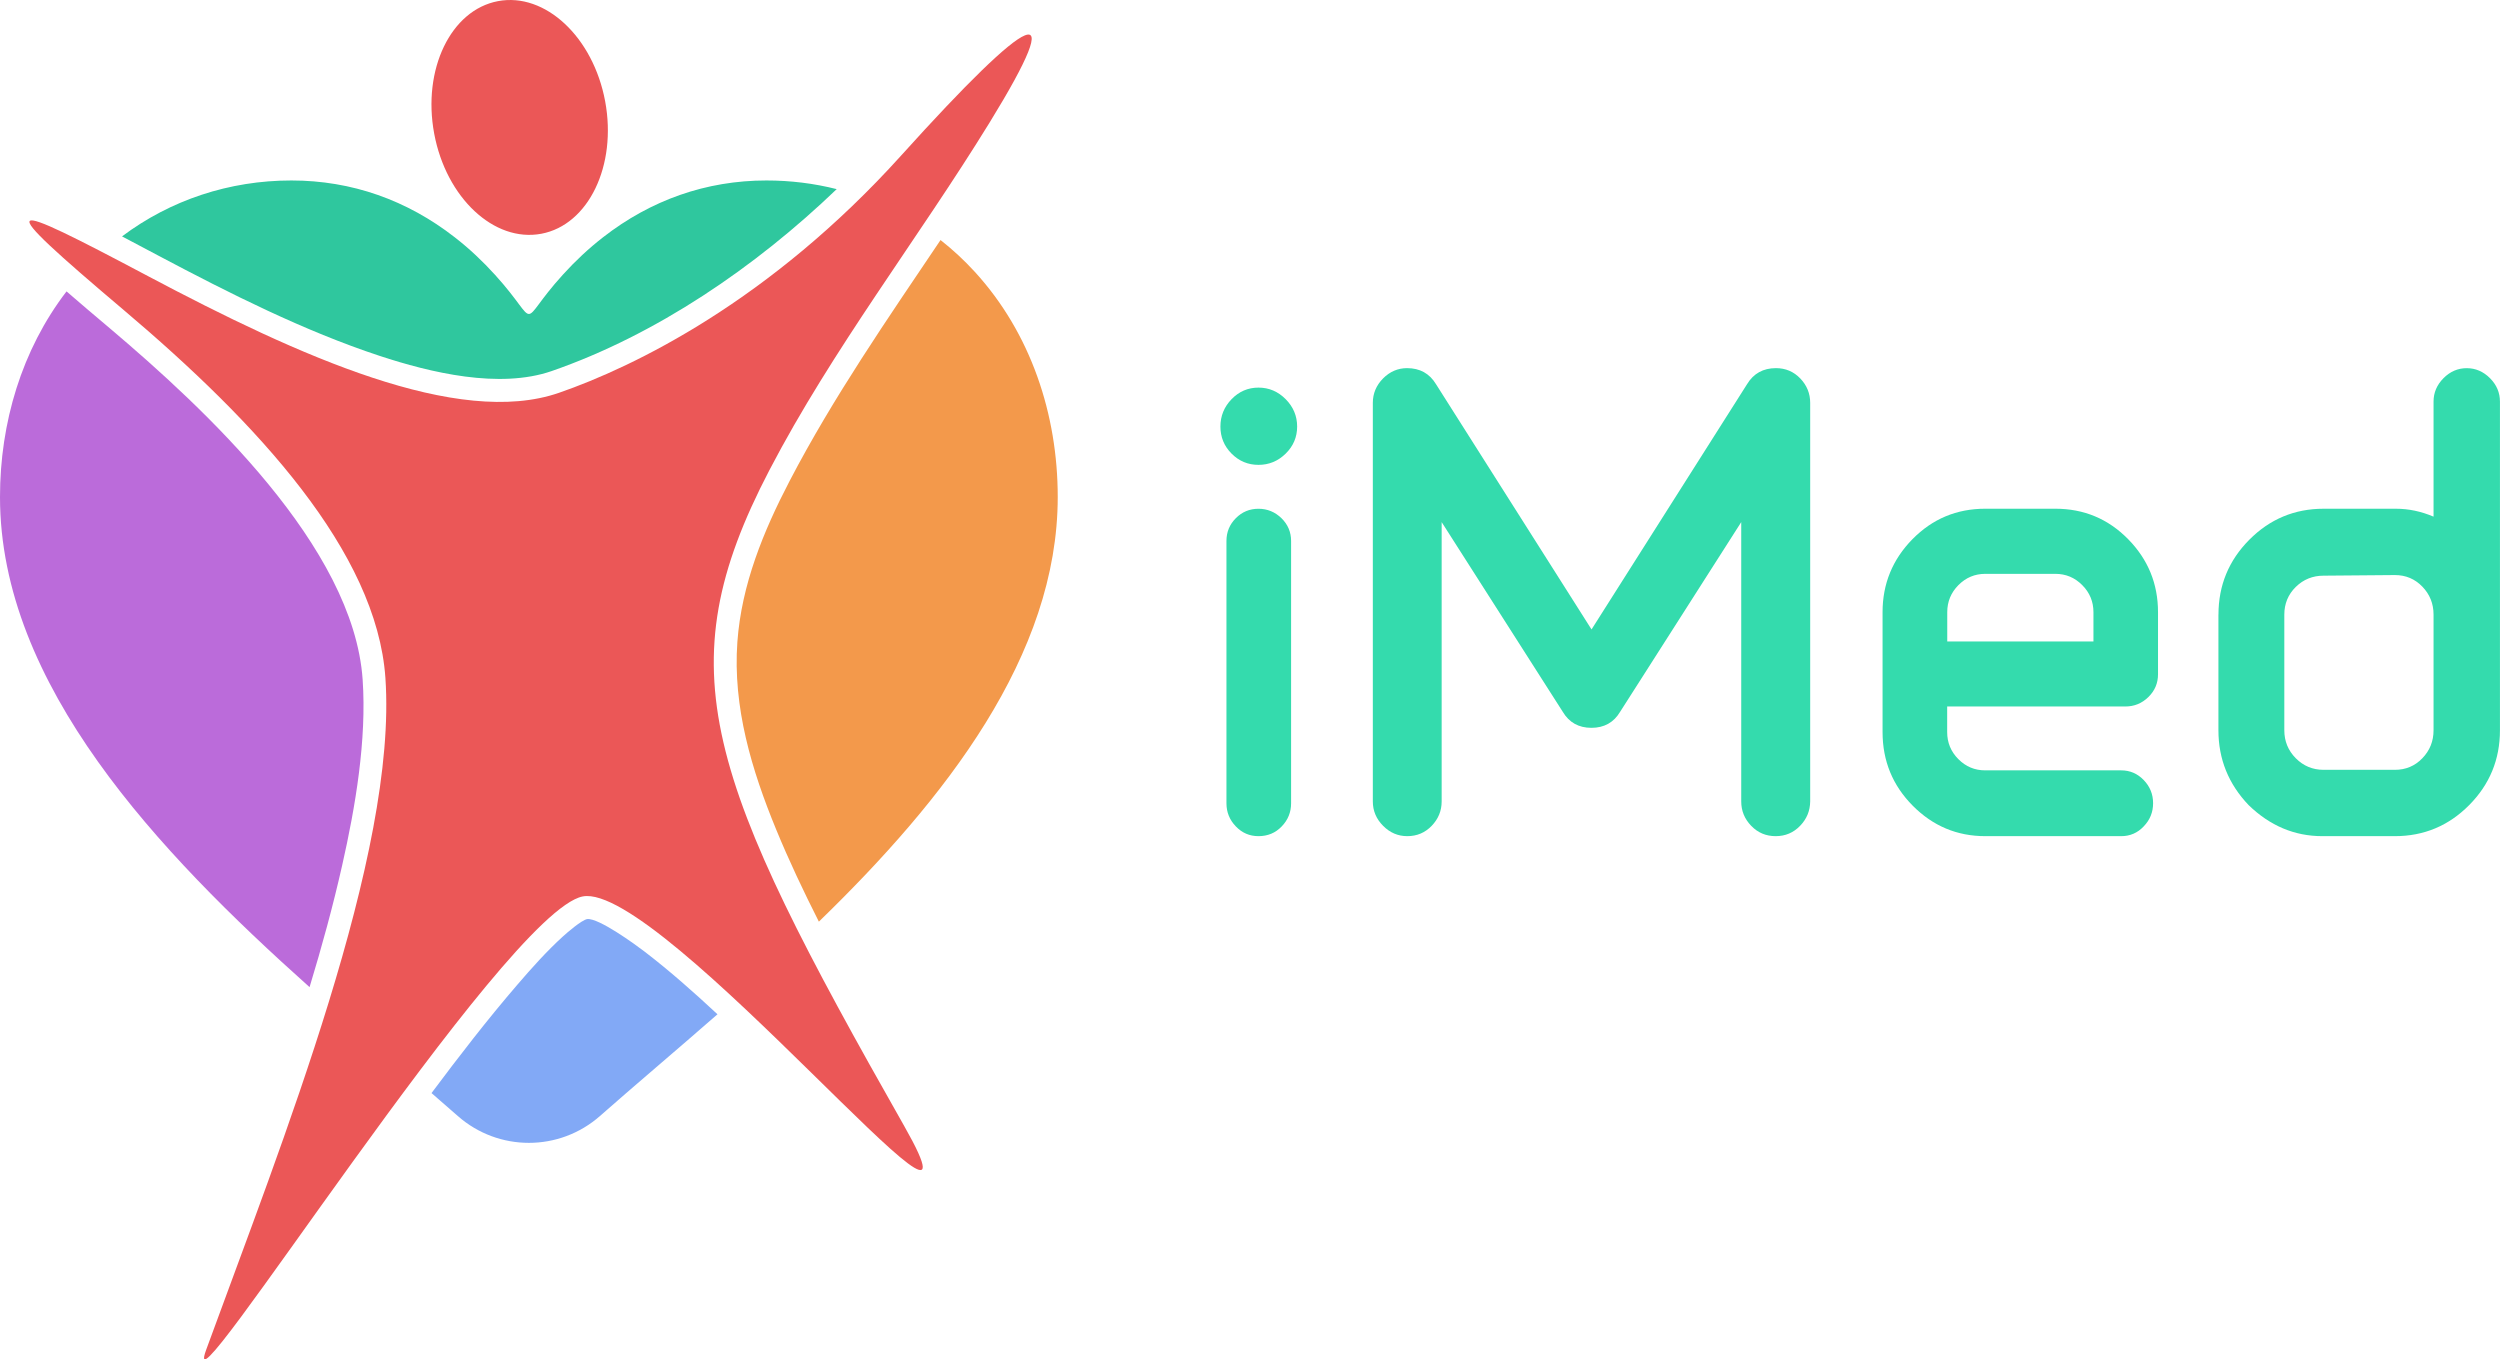 <svg width="160" height="87" viewBox="0 0 160 87" fill="none" xmlns="http://www.w3.org/2000/svg">
<path fill-rule="evenodd" clip-rule="evenodd" d="M19.812 63.177C10.097 54.493 0 43.816 0 31.805C0 27.069 1.387 22.39 4.258 18.65C5.171 19.445 6.099 20.224 7.016 21C13.089 26.137 22.622 34.981 23.209 43.491C23.475 47.344 22.748 51.629 21.9 55.376C21.31 57.994 20.596 60.596 19.812 63.177Z" fill="#BB6BDA"/>
<path fill-rule="evenodd" clip-rule="evenodd" d="M45.919 64.914C43.254 67.246 40.671 69.42 38.4 71.422C35.794 73.718 31.899 73.715 29.296 71.422C28.752 70.944 28.192 70.456 27.617 69.957C29.383 67.594 31.198 65.244 33.108 63.024C34.023 61.959 34.995 60.869 36.034 59.926C36.317 59.669 37.201 58.903 37.578 58.82C38.317 58.739 40.661 60.45 41.243 60.895C42.854 62.128 44.411 63.51 45.919 64.914Z" fill="#82A9F6"/>
<path fill-rule="evenodd" clip-rule="evenodd" d="M60.194 15.363C60.973 15.973 61.705 16.653 62.388 17.398C65.971 21.314 67.695 26.524 67.695 31.805C67.695 41.951 60.493 51.144 52.407 58.986C51.43 57.051 50.497 55.086 49.675 53.089C48.105 49.277 46.891 45.254 47.192 41.081C47.458 37.414 48.858 34 50.538 30.777C53.343 25.394 56.807 20.4 60.194 15.363Z" fill="#F3994B"/>
<path fill-rule="evenodd" clip-rule="evenodd" d="M36.021 17.583C36.812 16.71 37.67 15.905 38.591 15.189C41.643 12.81 45.19 11.55 49.051 11.55C50.59 11.55 52.098 11.737 53.549 12.104C48.337 17.105 41.986 21.431 35.307 23.748C31.958 24.908 27.543 23.846 24.297 22.776C19.456 21.179 14.672 18.764 10.169 16.378C9.385 15.962 8.599 15.544 7.81 15.129C10.916 12.797 14.68 11.55 18.65 11.55C22.511 11.55 26.055 12.81 29.107 15.189C30.033 15.908 30.896 16.721 31.69 17.598C34.714 20.935 32.987 20.922 36.021 17.583Z" fill="#2FC79E"/>
<path fill-rule="evenodd" clip-rule="evenodd" d="M31.871 0.073C34.892 -0.499 37.964 2.371 38.73 6.482C39.495 10.592 37.668 14.389 34.647 14.96C31.626 15.531 28.553 12.662 27.788 8.551C27.022 4.44 28.849 0.644 31.871 0.073Z" fill="#EB5757"/>
<path fill-rule="evenodd" clip-rule="evenodd" d="M9.486 17.679C19.17 22.81 29.314 27.381 35.778 25.139C40.57 23.477 49.278 19.265 57.691 9.935C66.059 0.654 68.492 -0.538 63.324 7.86C58.746 15.3 53.283 22.337 49.242 30.089C42.555 42.912 45.208 49.762 57.877 72.079C64.35 83.479 42.323 56.384 37.291 57.373C32.26 58.365 11.19 91.879 13.193 86.392C18.062 73.055 25.444 54.654 24.666 43.387C24.107 35.311 16.464 27.069 7.952 19.871C-0.758 12.504 0.041 12.675 9.486 17.679Z" fill="#EB5757"/>
<path fill-rule="evenodd" clip-rule="evenodd" d="M82.283 29.032C81.793 29.512 81.213 29.751 80.543 29.751C79.872 29.751 79.3 29.512 78.821 29.032C78.344 28.552 78.107 27.975 78.107 27.3C78.107 26.625 78.344 26.041 78.821 25.547C79.298 25.054 79.872 24.807 80.543 24.807C81.213 24.807 81.793 25.054 82.283 25.547C82.772 26.041 83.017 26.625 83.017 27.3C83.017 27.975 82.772 28.552 82.283 29.032ZM80.543 53.514C79.975 53.514 79.491 53.307 79.094 52.891C78.694 52.476 78.493 51.982 78.493 51.411V34.623C78.493 34.052 78.692 33.566 79.094 33.163C79.493 32.761 79.975 32.561 80.543 32.561C81.11 32.561 81.6 32.764 82.012 33.163C82.424 33.566 82.63 34.054 82.63 34.623V51.411C82.63 51.982 82.43 52.476 82.03 52.891C81.633 53.307 81.135 53.514 80.543 53.514Z" fill="#34DBAD"/>
<path fill-rule="evenodd" clip-rule="evenodd" d="M115.207 52.852C114.782 53.294 114.261 53.514 113.643 53.514C113.024 53.514 112.501 53.294 112.076 52.852C111.65 52.411 111.439 51.892 111.439 51.294V33.415L103.688 45.555C103.283 46.236 102.67 46.581 101.852 46.581C101.035 46.581 100.422 46.238 100.017 45.555L92.266 33.415V51.294C92.266 51.892 92.052 52.411 91.629 52.852C91.204 53.294 90.683 53.514 90.065 53.514C89.472 53.514 88.956 53.294 88.518 52.852C88.08 52.411 87.861 51.892 87.861 51.294V25.781C87.861 25.184 88.08 24.664 88.513 24.223C88.951 23.781 89.467 23.561 90.052 23.561C90.871 23.561 91.49 23.903 91.903 24.586L101.858 40.284L111.813 24.586C112.225 23.903 112.844 23.561 113.661 23.561C114.274 23.561 114.795 23.781 115.22 24.223C115.64 24.664 115.852 25.184 115.852 25.781V51.294C115.844 51.892 115.633 52.411 115.207 52.852Z" fill="#34DBAD"/>
<path fill-rule="evenodd" clip-rule="evenodd" d="M131.542 36.726H127.057C126.387 36.726 125.815 36.968 125.338 37.448C124.861 37.929 124.624 38.505 124.624 39.183V41.053H133.981V39.183C133.981 38.508 133.744 37.929 133.264 37.448C132.787 36.965 132.212 36.726 131.542 36.726ZM135.757 53.514H127.057C125.253 53.514 123.706 52.865 122.417 51.567C121.128 50.269 120.484 48.697 120.484 46.854V39.18C120.484 37.362 121.123 35.804 122.399 34.506C123.675 33.208 125.227 32.558 127.057 32.558H131.542C133.372 32.558 134.924 33.208 136.2 34.506C137.476 35.804 138.113 37.362 138.113 39.18V43.153C138.113 43.725 137.907 44.21 137.494 44.613C137.082 45.015 136.592 45.215 136.025 45.215H124.619V46.851C124.619 47.526 124.856 48.103 125.333 48.583C125.809 49.064 126.384 49.303 127.052 49.303H135.752C136.319 49.303 136.803 49.51 137.2 49.926C137.6 50.341 137.798 50.835 137.798 51.406C137.798 51.977 137.6 52.471 137.2 52.886C136.806 53.307 136.324 53.514 135.757 53.514Z" fill="#34DBAD"/>
<path fill-rule="evenodd" clip-rule="evenodd" d="M146.196 39.336V46.737C146.196 47.438 146.441 48.035 146.931 48.529C147.421 49.022 148.014 49.269 148.71 49.269H153.272C153.968 49.269 154.556 49.022 155.03 48.529C155.507 48.035 155.747 47.438 155.747 46.737V39.336C155.747 38.635 155.507 38.038 155.03 37.544C154.553 37.051 153.968 36.804 153.272 36.804L148.71 36.843C148.014 36.843 147.421 37.082 146.931 37.562C146.441 38.043 146.196 38.635 146.196 39.336ZM141.982 39.336C141.982 37.466 142.639 35.869 143.954 34.545C145.268 33.221 146.854 32.559 148.71 32.559H153.35C154.149 32.559 154.948 32.727 155.747 33.065V25.703C155.747 25.132 155.958 24.633 156.383 24.205C156.809 23.776 157.304 23.563 157.871 23.563C158.438 23.563 158.935 23.779 159.361 24.205C159.786 24.633 159.997 25.134 159.997 25.703V46.737C159.997 48.607 159.34 50.204 158.025 51.528C156.711 52.852 155.126 53.514 153.27 53.514H148.63C146.851 53.514 145.279 52.852 143.913 51.528C142.624 50.178 141.979 48.581 141.979 46.737V39.336H141.982Z" fill="#34DBAD"/>
</svg>
